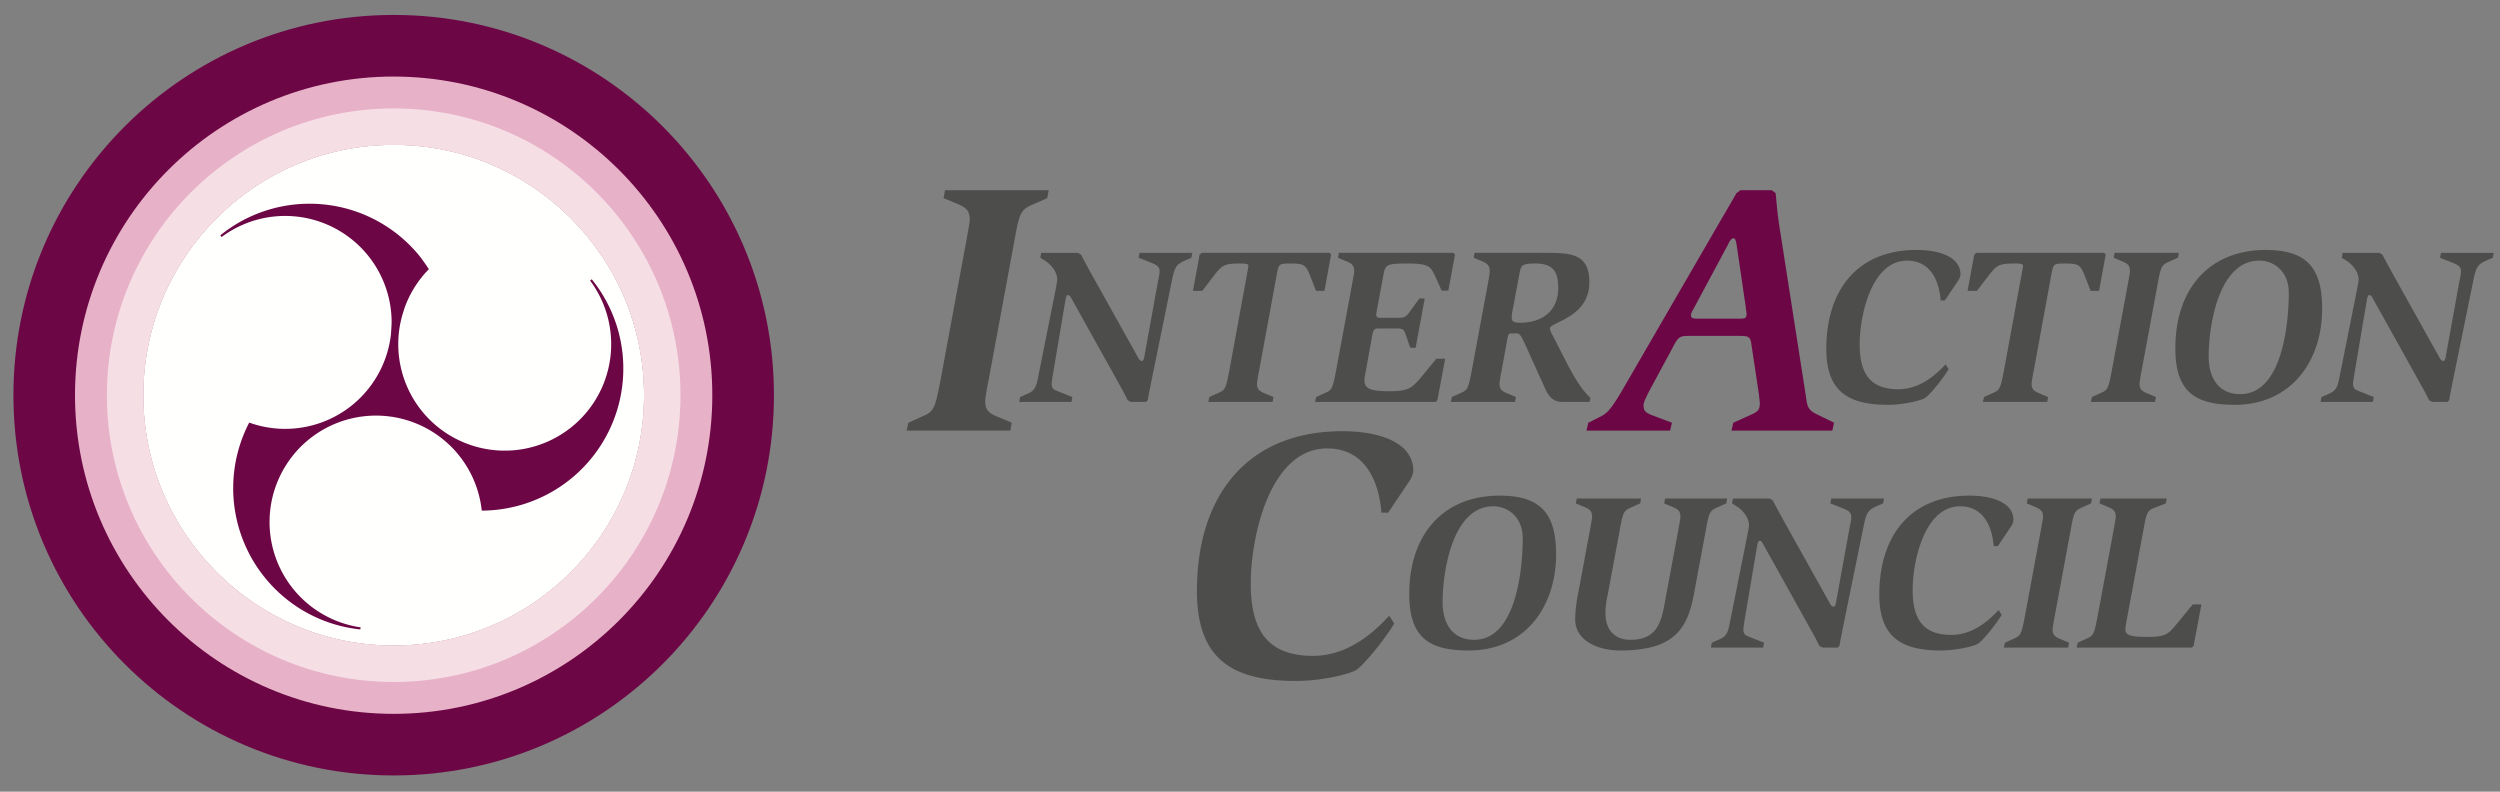 <svg xmlns="http://www.w3.org/2000/svg" width="120" height="38" viewBox="0 0 120 38">
    <rect x="0" y="0" width="120" height="38" fill="#808080" stroke="none"/>
    <defs>
        <path id="a" d="M36.505.014H.02V36.51h36.484z"/>
    </defs>
    <g fill="none" fill-rule="evenodd">
        <path fill="#6D0645" d="M37.149 18.97c0 10.08-8.172 18.252-18.252 18.252C8.816 37.222.644 29.05.644 18.97.644 8.89 8.816.717 18.897.717c10.08 0 18.252 8.172 18.252 18.252"/>
        <path fill="#E7B1C8" d="M18.897 30.987c-6.637 0-12.018-5.38-12.018-12.018 0-6.636 5.381-12.017 12.018-12.017 6.637 0 12.017 5.38 12.017 12.017 0 6.638-5.38 12.018-12.017 12.018zm0-27.313C10.449 3.674 3.6 10.522 3.6 18.97c0 8.448 6.848 15.295 15.296 15.295 8.447 0 15.295-6.847 15.295-15.295 0-8.447-6.848-15.295-15.295-15.295z"/>
        <path fill="#F6DEE5" d="M18.897 30.987c-6.637 0-12.018-5.38-12.018-12.018 0-6.636 5.381-12.017 12.018-12.017 6.637 0 12.017 5.38 12.017 12.017 0 6.638-5.38 12.018-12.017 12.018zm0-25.783c-7.603 0-13.766 6.163-13.766 13.765 0 7.603 6.163 13.766 13.766 13.766 7.602 0 13.766-6.163 13.766-13.766 0-7.602-6.164-13.765-13.766-13.765z"/>
        <path fill="#FFFFFE" d="M30.914 18.97c0 6.637-5.38 12.017-12.017 12.017S6.879 25.607 6.879 18.969c0-6.636 5.381-12.017 12.018-12.017 6.637 0 12.017 5.38 12.017 12.017"/>
        <path fill="#6D0645" d="M28.405 13.406l-.081.061a5.11 5.11 0 1 1-9.044 1.773c.003-.012.086-.305.133-.435h-.003a5.116 5.116 0 0 1 1.175-1.884c-.208-.322-.39-.559-.39-.559h.002a6.8 6.8 0 0 0-5.336-2.583 6.79 6.79 0 0 0-4.287 1.517l.062.081a5.11 5.11 0 0 1 8.162 4.097c0 .117-.033.575-.033.575a5.109 5.109 0 0 1-6.791 4.24v.003l-.01-.011a6.823 6.823 0 0 0 1.227 7.974 6.79 6.79 0 0 0 4.104 1.958l.014-.1a5.109 5.109 0 1 1 4.317-8.702l.01.008a5.107 5.107 0 0 1 1.488 3.091 6.819 6.819 0 0 0 5.281-11.104"/>
        <path fill="#4D4E4C" d="M43.603 20.29l.758-.344c.482-.206.534-.43.775-1.653l1.257-6.786c.052-.31.156-.827.156-.948 0-.413-.139-.585-.604-.775l-.654-.275.069-.379h4.977l-.068.379-.775.344c-.483.224-.569.38-.793 1.654l-1.257 6.786c-.07.31-.138.758-.155.947 0 .413.138.586.62.775l.655.276-.07.378h-4.977l.086-.378M48.964 19.057l.363-.16c.374-.16.417-.363.513-.844l.8-4.005c.043-.214.107-.534.107-.64 0-.374-.33-.737-.587-.898l-.224-.138.043-.236h1.762l.15.086c.085.17.394.748.736 1.356l1.987 3.557c.053.106.106.192.202.192.075 0 .107-.15.129-.3l.619-3.417c.032-.203.096-.395.096-.598 0-.192-.117-.288-.385-.395l-.619-.245.043-.236h2.531l-.043.236-.341.15c-.374.17-.46.298-.588.917l-.854 4.187c-.118.577-.267 1.303-.31 1.58l-.085.086h-.727l-.16-.086c-.16-.352-.352-.672-.544-1.025l-2.136-3.834c-.086-.15-.107-.181-.193-.181-.053 0-.085.117-.107.235l-.576 3.417a7.754 7.754 0 0 0-.086.588c0 .267.096.299.374.405l.62.246-.043.235h-2.51l.043-.235M58.05 19.057l.47-.214c.3-.128.332-.267.482-1.025l.875-4.774c.022-.096.043-.235.043-.288 0-.085-.096-.107-.417-.107-.715 0-.833.086-1.164.491l-.63.823h-.448l.32-1.741.107-.086h6.13l.075.086-.32 1.74h-.406l-.289-.747c-.203-.491-.278-.566-.929-.566-.534 0-.566.032-.64.395l-.877 4.774c-.042.192-.085.47-.096.588 0 .256.086.363.385.48l.406.17-.043.236h-3.086l.053-.235M63.176 19.057l.47-.214c.299-.128.33-.267.48-1.025l.78-4.208c.032-.192.096-.512.096-.587 0-.257-.085-.363-.374-.48l-.405-.171.042-.236h5.49l.085.086-.32 1.73h-.32l-.332-.737c-.203-.406-.277-.566-1.292-.566-1.004 0-1.078.054-1.164.513l-.32 1.72c-.011.074-.032.18-.032.213 0 .16.106.16.213.16h.833c.31 0 .384-.043.566-.299l.46-.63h.256l-.438 2.37h-.256l-.204-.587c-.096-.277-.117-.342-.448-.342h-.833c-.278 0-.288.054-.353.396l-.298 1.655c-.033.15-.065.363-.065.438 0 .395.278.523 1.197.523.94 0 1.078-.17 1.473-.608l.78-.951h.427l-.374 1.986-.085.086h-5.788l.053-.235M72.605 14.892a1.876 1.876 0 0 0-.043.33c0 .193.064.268.406.268 1.057 0 1.826-.566 1.826-1.666 0-.716-.192-1.175-1.09-1.175-.661 0-.693.086-.768.48l-.331 1.763zm-2.916 4.165l.47-.214c.3-.128.331-.267.48-1.025l.78-4.208c.032-.192.086-.459.086-.587 0-.257-.085-.363-.363-.48l-.406-.171.042-.236h3.407c1.24 0 2.104.043 2.104 1.42 0 1.688-1.89 1.912-1.89 2.2 0 .097.064.236.128.342l.652 1.271c.502.983.833 1.421 1.164 1.73l-.043.193h-1.292c-.406 0-.641-.192-.833-.62l-.961-2.125c-.182-.395-.257-.544-.417-.544h-.224c-.171 0-.182.042-.235.352l-.267 1.463c-.043.192-.086.47-.096.588 0 .256.085.363.384.48l.406.17-.042.236h-3.087l.053-.235z"/>
        <path fill="#6D0645" d="M81.268 14.865a.622.622 0 0 0-.103.259c0 .155.103.172.345.172h1.963c.292 0 .362-.017.362-.241 0-.052-.035-.19-.035-.293l-.43-2.928c-.052-.345-.087-.396-.173-.396s-.172.12-.275.344l-1.654 3.083zm-5.029 5.426l.517-.259c.379-.19.534-.292 1.257-1.55l4.53-7.82c.413-.705.603-1.033.81-1.394l.189-.138h1.499l.188.138c.052.482.086 1.068.242 1.98l1.206 7.733c.068.517.086.707.585.93l.775.38-.086.378h-4.84l.086-.378.844-.38c.31-.137.43-.223.43-.55 0-.104-.033-.259-.033-.362l-.38-2.532c-.05-.327-.172-.344-.602-.344h-2.36c-.465 0-.534.034-.792.533l-1.05 1.947c-.139.258-.362.689-.362.827 0 .24.034.344.361.482l1 .379-.087.378h-4.013l.086-.378z"/>
        <path fill="#4D4E4C" d="M93.536 17.722c-.373.609-.982 1.303-1.143 1.388-.203.118-1.014.321-1.783.321-1.901 0-2.948-.652-2.948-2.68 0-2.831 1.496-4.753 4.325-4.753 1.207 0 2.115.384 2.115 1.174 0 .107-.075.257-.139.342l-.609.908h-.202c-.043-.64-.32-1.912-1.613-1.912-1.709 0-2.275 2.638-2.275 4.016 0 1.431.524 2.157 1.859 2.157 1.11 0 1.911-.811 2.263-1.196l.15.235M95.233 19.057l.47-.214c.299-.128.33-.267.48-1.025l.876-4.774a1.84 1.84 0 0 0 .043-.288c0-.085-.096-.107-.417-.107-.715 0-.833.086-1.164.491l-.63.823h-.448l.32-1.741.107-.086H101l.074.086-.32 1.74h-.406l-.288-.747c-.203-.491-.278-.566-.929-.566-.534 0-.566.032-.64.395l-.877 4.774c-.043.192-.085.47-.096.588 0 .256.086.363.384.48l.407.17-.043.236h-3.087l.054-.235M100.411 19.057l.47-.214c.3-.128.332-.267.48-1.025l.78-4.208c.033-.192.097-.512.097-.587 0-.257-.086-.363-.374-.48l-.406-.171.043-.236h3.086l-.042.236-.481.213c-.3.139-.352.235-.492 1.025l-.779 4.208c-.042.192-.085.47-.096.588 0 .256.085.363.384.48l.406.17-.042.236h-3.087l.053-.235M107.534 18.918c2.03 0 2.328-3.439 2.328-4.88 0-.972-.673-1.528-1.42-1.528-1.912 0-2.425 3.023-2.425 4.614 0 .95.427 1.794 1.517 1.794zm-3.118-2.2c0-2.894 1.665-4.72 4.335-4.72 1.987 0 2.713.875 2.713 2.82 0 2.498-1.474 4.613-4.197 4.613-1.88 0-2.851-.598-2.851-2.713zM111.43 19.057l.364-.16c.373-.16.416-.363.512-.844l.801-4.005c.043-.214.107-.534.107-.64 0-.374-.331-.737-.587-.898l-.224-.138.042-.236h1.762l.15.086c.085.17.395.748.737 1.356l1.986 3.557c.053.106.107.192.203.192.075 0 .107-.15.128-.3l.62-3.417c.032-.203.096-.395.096-.598 0-.192-.118-.288-.385-.395l-.62-.245.044-.236h2.53l-.042.236-.342.15c-.373.17-.459.298-.587.917l-.854 4.187c-.118.577-.267 1.303-.31 1.58l-.085.086h-.727l-.16-.086c-.16-.352-.352-.672-.545-1.025l-2.136-3.834c-.085-.15-.106-.181-.192-.181-.053 0-.086.117-.107.235l-.576 3.417c-.032.192-.086.513-.086.588 0 .267.096.299.374.405l.62.246-.043.235h-2.51l.043-.235M66.925 29.93c-.603.982-1.585 2.101-1.843 2.24-.327.189-1.636.516-2.876.516-3.066 0-4.754-1.051-4.754-4.323 0-4.564 2.411-7.665 6.976-7.665 1.946 0 3.41.62 3.41 1.895 0 .173-.12.413-.224.551l-.982 1.464h-.327c-.069-1.033-.517-3.083-2.601-3.083-2.756 0-3.668 4.254-3.668 6.476 0 2.308.844 3.48 2.996 3.48 1.792 0 3.083-1.31 3.652-1.93l.24.38M70.763 30.71c2.029 0 2.328-3.438 2.328-4.88 0-.972-.673-1.527-1.42-1.527-1.912 0-2.425 3.022-2.425 4.614 0 .95.427 1.794 1.517 1.794zm-3.119-2.2c0-2.894 1.666-4.72 4.336-4.72 1.986 0 2.713.875 2.713 2.82 0 2.498-1.474 4.613-4.197 4.613-1.88 0-2.852-.598-2.852-2.713zM81.302 28.553c-.31 1.613-.929 2.67-3.524 2.67-1.133 0-2.168-.502-2.168-1.485 0-.394.053-.811.128-1.185l.587-3.15c.032-.193.096-.513.096-.588 0-.256-.085-.363-.374-.48l-.406-.171.043-.235h3.087l-.043.235-.48.214c-.3.138-.353.234-.492 1.025l-.587 3.15a3.986 3.986 0 0 0-.107.876c0 .918.555 1.282 1.196 1.282 1.431 0 1.517-1.058 1.72-2.158l.587-3.15c.032-.193.096-.513.096-.588 0-.256-.085-.363-.373-.48l-.407-.171.043-.235h2.98l-.043.235-.48.214c-.3.138-.353.234-.492 1.025l-.587 3.15M82.165 30.85l.364-.16c.373-.161.416-.364.512-.844l.801-4.005c.043-.214.107-.534.107-.641 0-.374-.331-.737-.588-.897l-.224-.14.043-.234h1.762l.15.085c.085.171.395.748.737 1.357l1.986 3.556c.053.107.107.192.203.192.075 0 .107-.15.128-.299l.62-3.417c.032-.203.095-.396.095-.598 0-.193-.117-.289-.384-.396l-.62-.245.043-.235h2.532l-.043.235-.342.149c-.374.171-.46.3-.587.919l-.855 4.186c-.117.577-.267 1.303-.31 1.58l-.085.086h-.726l-.16-.085c-.16-.353-.353-.673-.545-1.026l-2.136-3.834c-.085-.149-.106-.181-.192-.181-.054 0-.085.118-.107.234l-.577 3.418a7.587 7.587 0 0 0-.085.588c0 .267.096.299.374.406l.62.245-.044.235h-2.51l.043-.235M96.08 29.515c-.374.608-.983 1.302-1.143 1.387-.203.118-1.015.321-1.784.321-1.9 0-2.947-.652-2.947-2.68 0-2.83 1.495-4.753 4.325-4.753 1.207 0 2.115.384 2.115 1.175 0 .107-.075.256-.14.342l-.608.907h-.203c-.043-.64-.32-1.911-1.613-1.911-1.708 0-2.274 2.638-2.274 4.015 0 1.431.523 2.157 1.858 2.157 1.11 0 1.911-.81 2.264-1.196l.15.236M96.238 30.85l.47-.215c.3-.127.331-.266.481-1.025l.78-4.207c.032-.193.096-.513.096-.588 0-.256-.086-.363-.374-.48l-.406-.171.043-.235h3.086l-.043.235-.48.214c-.299.138-.352.234-.491 1.025l-.78 4.207c-.043.193-.085.47-.096.588 0 .257.086.363.384.48l.406.171-.042.235h-3.087l.053-.235M99.73 30.85l.47-.215c.299-.127.33-.266.48-1.025l.78-4.207c.032-.193.096-.513.096-.588 0-.256-.085-.363-.373-.48l-.406-.171.043-.235h3.182l-.043.235-.576.224c-.3.117-.353.235-.492 1.015l-.78 4.207c-.042.193-.085.47-.095.588 0 .299.245.373 1.057.373.78 0 .972-.085 1.345-.544l.834-1.015h.416l-.374 1.987-.085.085h-5.532l.053-.235"/>
    </g>
</svg>
